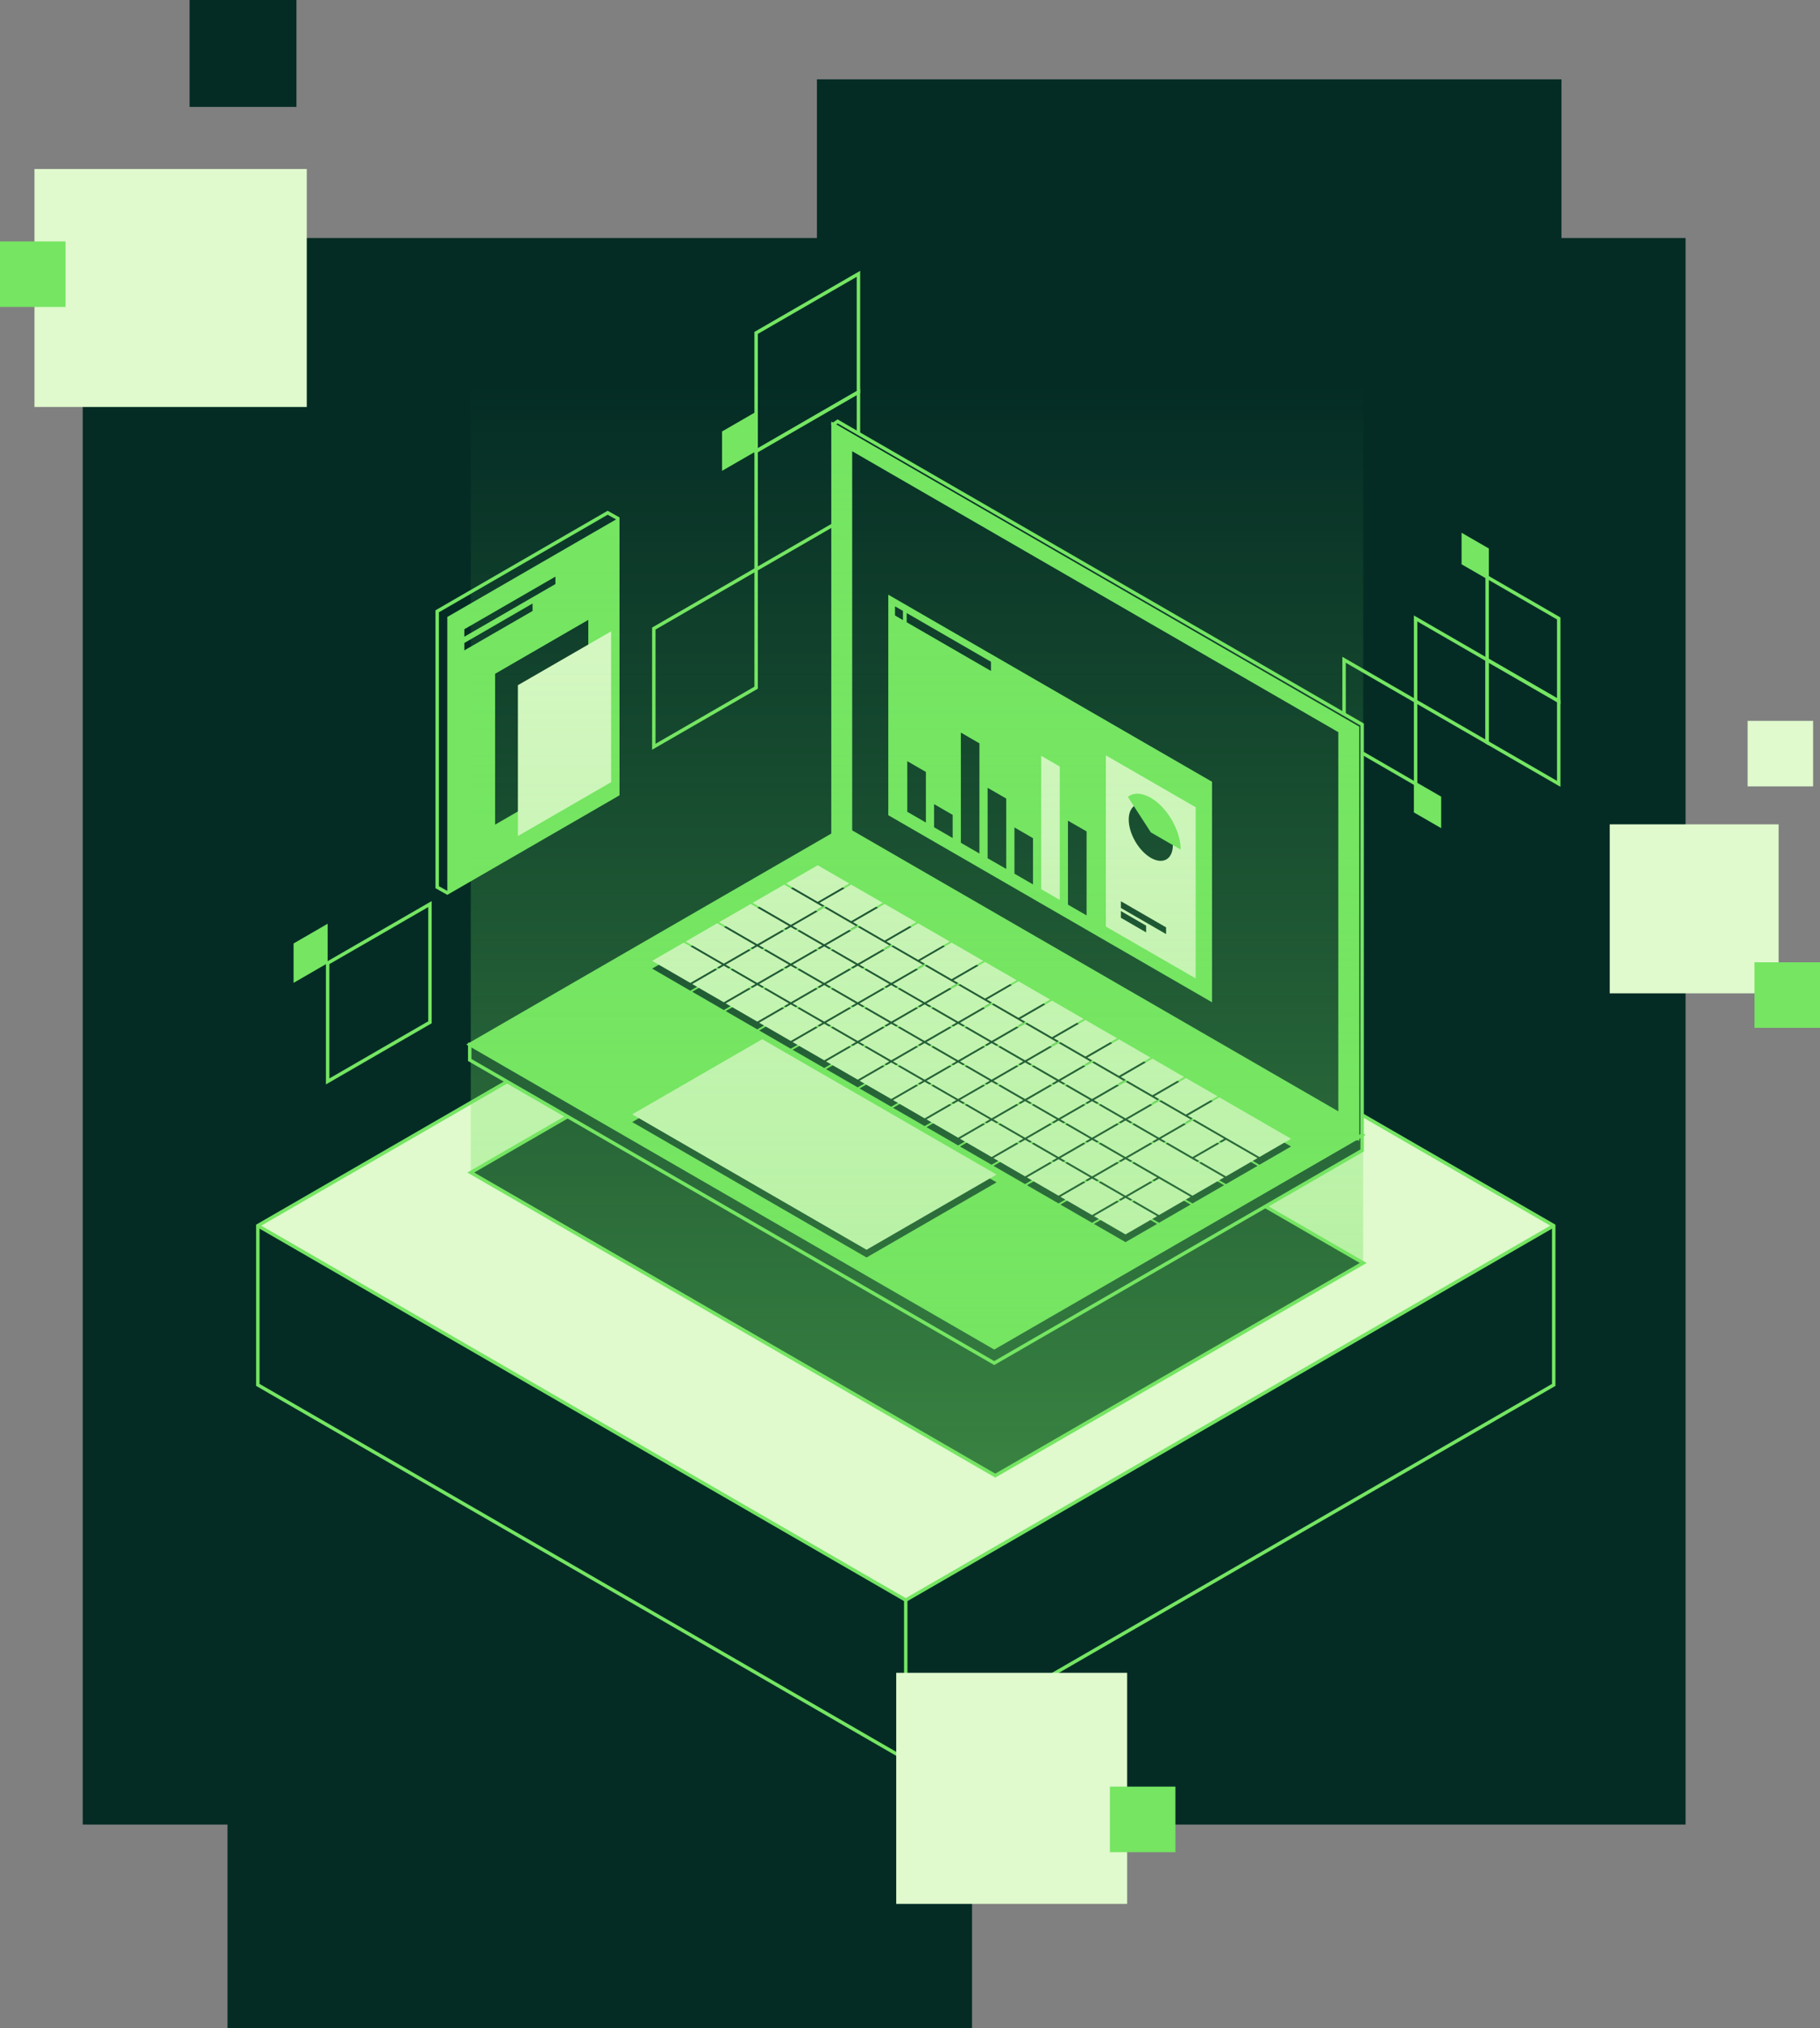 <?xml version="1.0"?>
<svg xmlns="http://www.w3.org/2000/svg" width="528" height="588" viewBox="0 0 528 588" fill="none">
<rect x="0" y="0" width="528" height="588" fill="#808080" stroke="none"/>
<rect x="24" y="69" width="465" height="460" fill="#042C25"/>
<rect x="237" y="23" width="216" height="188" fill="#042C25"/>
<rect x="66" y="400" width="216" height="188" fill="#042C25"/>
<rect x="10" y="49" width="79" height="69" fill="#E0F9CD"/>
<rect x="467" y="239" width="49" height="49" fill="#E0F9CD"/>
<rect x="507" y="209" width="19" height="19" fill="#E0F9CD"/>
<rect x="509" y="279" width="19" height="19" fill="#75E562"/>
<rect y="70" width="19" height="19" fill="#75E562"/>
<rect x="55" width="31" height="31" fill="#042C25"/>
<g clip-path="url(#clip0_1934_1052)">
<path d="M431.433 167.309L424.516 163.314V155.324L431.433 159.319V167.309Z" fill="#75E562" stroke="#75E562" stroke-miterlimit="10"/>
<path d="M417.599 239.25L410.681 235.255V227.266L417.599 231.261V239.25Z" fill="#75E562" stroke="#75E562" stroke-miterlimit="10"/>
<path d="M452.201 227.263L431.433 215.262V191.293L452.201 203.278V227.263Z" stroke="#75E562" stroke-miterlimit="10"/>
<path d="M452.201 203.279L431.433 191.294V167.309L452.201 179.309V203.279Z" stroke="#75E562" stroke-miterlimit="10"/>
<path d="M431.433 215.263L410.681 203.278V179.309L431.433 191.293V215.263Z" stroke="#75E562" stroke-miterlimit="10"/>
<path d="M410.681 227.263L389.929 215.262V191.293L410.681 203.278V227.263Z" stroke="#75E562" stroke-miterlimit="10"/>
<path d="M219.36 165.09L249.042 147.944V113.668L219.36 130.814V165.09Z" stroke="#75E562" stroke-miterlimit="10"/>
<path d="M219.36 130.813L249.042 113.667V79.391L219.36 96.521V130.813Z" stroke="#75E562" stroke-miterlimit="10"/>
<path d="M189.678 216.512L219.36 199.382V165.09L189.678 182.236V216.512Z" stroke="#75E562" stroke-miterlimit="10"/>
<path d="M219.36 130.812V119.387L209.471 125.091V136.517L219.36 130.812Z" fill="#75E562"/>
<path d="M258.931 153.664V142.238L249.042 147.943V159.384L258.931 153.664Z" fill="#75E562"/>
<path d="M262.765 246.809L450.748 355.358L262.765 463.924L74.799 355.358L262.765 246.809Z" fill="#E0F9CD"/>
<path d="M262.765 246.809L74.799 355.358V401.523L262.765 510.089L450.748 401.523V355.358L262.765 246.809Z" stroke="#75E562" stroke-miterlimit="10"/>
<path d="M262.765 510.09V463.925L450.747 355.359" stroke="#75E562" stroke-miterlimit="10"/>
<path d="M262.765 463.925L74.799 355.359" stroke="#75E562" stroke-miterlimit="10"/>
<path d="M288.741 427.826L136.576 339.954L243.307 278.305L395.473 366.177L288.741 427.826Z" fill="#042C25" stroke="#75E562" stroke-miterlimit="10"/>
<path d="M95.055 313.54L124.738 296.393V262.117L95.055 279.247V313.54Z" stroke="#75E562" stroke-miterlimit="10"/>
<path d="M95.055 279.246V267.82L85.167 273.541V284.966L95.055 279.246Z" fill="#75E562"/>
<path d="M179.23 150.306L176.29 148.66L126.831 177.232V257.226L129.77 258.872L179.23 230.3V150.306Z" stroke="#75E562" stroke-miterlimit="10"/>
<path d="M129.77 258.87L179.23 230.299V150.305L129.77 178.876V258.87Z" fill="#75E562"/>
<path d="M143.637 239.087L170.667 223.459V179.723L143.637 195.351V239.087Z" fill="#042C25"/>
<path d="M161.13 167.18L134.706 182.44V184.597L161.13 169.337V167.18Z" fill="#042C25"/>
<path d="M154.5 174.98L134.706 186.422V188.563L154.5 177.138V174.98Z" fill="#042C25"/>
<path d="M150.25 242.395L177.297 226.767V183.047L150.25 198.659V242.395Z" fill="#E0F9CD"/>
<path d="M385.744 328.099L243.02 245.676L142.87 303.506L136.272 302.835V307.325L288.438 395.197L395.169 333.548V329.057L385.744 328.099Z" fill="#042C25" stroke="#75E562" stroke-miterlimit="10"/>
<path d="M288.438 390.705L136.272 302.833L243.02 241.184L395.169 329.056L288.438 390.705Z" fill="#75E562" stroke="#75E562" stroke-miterlimit="10"/>
<path d="M237.221 263.7L228.051 258.395L237.221 253.105L246.39 258.395L237.221 263.7Z" fill="#042C25"/>
<path d="M246.934 269.309L237.748 264.004L246.934 258.715L256.103 264.004L246.934 269.309Z" fill="#042C25"/>
<path d="M256.647 274.919L247.461 269.613L256.647 264.324L265.816 269.613L256.647 274.919Z" fill="#042C25"/>
<path d="M266.36 280.528L257.174 275.223L266.36 269.934L275.529 275.223L266.36 280.528Z" fill="#042C25"/>
<path d="M276.057 286.134L266.887 280.828L276.057 275.539L285.242 280.828L276.057 286.134Z" fill="#042C25"/>
<path d="M285.77 291.743L276.6 286.438L285.77 281.148L294.956 286.438L285.77 291.743Z" fill="#042C25"/>
<path d="M295.483 297.352L286.313 292.047L295.483 286.758L304.653 292.047L295.483 297.352Z" fill="#042C25"/>
<path d="M305.196 302.962L296.026 297.656L305.196 292.367L314.366 297.656L305.196 302.962Z" fill="#042C25"/>
<path d="M314.909 308.571L305.739 303.266L314.909 297.977L324.079 303.266L314.909 308.571Z" fill="#042C25"/>
<path d="M324.622 314.18L315.452 308.875L324.622 303.586L333.792 308.875L324.622 314.18Z" fill="#042C25"/>
<path d="M334.335 319.79L325.165 314.485L334.335 309.195L343.505 314.485L334.335 319.79Z" fill="#042C25"/>
<path d="M344.048 325.399L334.878 320.094L344.048 314.805L353.218 320.094L344.048 325.399Z" fill="#042C25"/>
<path d="M248.835 281.63L239.649 276.324L248.835 271.035L258.005 276.324L248.835 281.63Z" fill="#042C25"/>
<path d="M239.122 276.02L229.936 270.715L239.122 265.426L248.291 270.715L239.122 276.02Z" fill="#042C25"/>
<path d="M229.409 270.412L218.338 264.004L227.508 258.715L238.578 265.107L229.409 270.412Z" fill="#042C25"/>
<path d="M258.548 287.239L249.362 281.934L258.548 276.645L267.718 281.934L258.548 287.239Z" fill="#042C25"/>
<path d="M268.245 292.845L259.075 287.54L268.245 282.234L277.431 287.54L268.245 292.845Z" fill="#042C25"/>
<path d="M277.958 298.454L268.788 293.149L277.958 287.844L287.144 293.149L277.958 298.454Z" fill="#042C25"/>
<path d="M287.671 304.064L278.501 298.758L287.671 293.453L296.841 298.758L287.671 304.064Z" fill="#042C25"/>
<path d="M297.384 309.657L288.214 304.368L297.384 299.062L306.554 304.368L297.384 309.657Z" fill="#042C25"/>
<path d="M307.097 315.266L297.927 309.977L307.097 304.672L316.267 309.977L307.097 315.266Z" fill="#042C25"/>
<path d="M316.81 320.876L307.64 315.586L316.81 310.281L325.98 315.586L316.81 320.876Z" fill="#042C25"/>
<path d="M326.523 326.485L317.353 321.196L326.523 315.891L335.693 321.196L326.523 326.485Z" fill="#042C25"/>
<path d="M336.236 332.094L327.066 326.805L336.236 321.5L345.406 326.805L336.236 332.094Z" fill="#042C25"/>
<path d="M345.949 337.7L336.763 332.411L345.949 327.105L355.119 332.411L345.949 337.7Z" fill="#042C25"/>
<path d="M355.662 343.309L346.476 338.02L355.662 332.715L364.832 338.02L355.662 343.309Z" fill="#042C25"/>
<path d="M239.122 287.239L229.936 281.934L239.122 276.645L248.291 281.934L239.122 287.239Z" fill="#042C25"/>
<path d="M229.409 281.63L220.239 276.324L229.409 271.035L238.578 276.324L229.409 281.63Z" fill="#042C25"/>
<path d="M219.695 276.021L208.625 269.613L217.794 264.324L228.865 270.716L219.695 276.021Z" fill="#042C25"/>
<path d="M248.835 292.845L239.649 287.54L248.835 282.234L258.005 287.54L248.835 292.845Z" fill="#042C25"/>
<path d="M258.548 298.454L249.362 293.149L258.548 287.844L267.718 293.149L258.548 298.454Z" fill="#042C25"/>
<path d="M268.245 304.064L259.075 298.758L268.245 293.453L277.431 298.758L268.245 304.064Z" fill="#042C25"/>
<path d="M277.958 309.657L268.788 304.368L277.958 299.062L287.144 304.368L277.958 309.657Z" fill="#042C25"/>
<path d="M287.671 315.266L278.501 309.977L287.671 304.672L296.841 309.977L287.671 315.266Z" fill="#042C25"/>
<path d="M297.384 320.876L288.214 315.586L297.384 310.281L306.554 315.586L297.384 320.876Z" fill="#042C25"/>
<path d="M307.097 326.485L297.927 321.196L307.097 315.891L316.267 321.196L307.097 326.485Z" fill="#042C25"/>
<path d="M316.81 332.094L307.64 326.805L316.81 321.5L325.98 326.805L316.81 332.094Z" fill="#042C25"/>
<path d="M326.523 337.7L317.353 332.411L326.523 327.105L335.693 332.411L326.523 337.7Z" fill="#042C25"/>
<path d="M345.949 348.918L327.066 338.02L336.236 332.715L355.119 343.629L345.949 348.918Z" fill="#042C25"/>
<path d="M229.409 292.845L220.239 287.54L229.409 282.234L238.578 287.54L229.409 292.845Z" fill="#042C25"/>
<path d="M219.696 287.239L210.526 281.934L219.696 276.645L228.865 281.934L219.696 287.239Z" fill="#042C25"/>
<path d="M209.982 281.631L198.911 275.223L208.081 269.934L219.152 276.325L209.982 281.631Z" fill="#042C25"/>
<path d="M239.122 298.454L229.936 293.149L239.122 287.844L248.291 293.149L239.122 298.454Z" fill="#042C25"/>
<path d="M248.835 304.064L239.649 298.758L248.835 293.453L258.005 298.758L248.835 304.064Z" fill="#042C25"/>
<path d="M258.548 309.657L249.362 304.368L258.548 299.062L267.718 304.368L258.548 309.657Z" fill="#042C25"/>
<path d="M268.245 315.266L259.075 309.977L268.245 304.672L277.431 309.977L268.245 315.266Z" fill="#042C25"/>
<path d="M277.958 320.876L268.788 315.586L277.958 310.281L287.144 315.586L277.958 320.876Z" fill="#042C25"/>
<path d="M287.671 326.485L278.501 321.196L287.671 315.891L296.841 321.196L287.671 326.485Z" fill="#042C25"/>
<path d="M297.384 332.094L288.214 326.805L297.384 321.5L306.554 326.805L297.384 332.094Z" fill="#042C25"/>
<path d="M307.097 337.7L297.927 332.411L307.097 327.105L316.267 332.411L307.097 337.7Z" fill="#042C25"/>
<path d="M316.81 343.309L307.64 338.02L316.81 332.715L325.98 338.02L316.81 343.309Z" fill="#042C25"/>
<path d="M326.523 348.919L317.353 343.629L326.523 338.324L335.693 343.629L326.523 348.919Z" fill="#042C25"/>
<path d="M336.236 354.528L327.066 349.239L336.236 343.934L345.406 349.239L336.236 354.528Z" fill="#042C25"/>
<path d="M219.696 298.454L210.526 293.149L219.696 287.844L228.865 293.149L219.696 298.454Z" fill="#042C25"/>
<path d="M209.983 292.845L200.813 287.54L209.983 282.234L219.152 287.54L209.983 292.845Z" fill="#042C25"/>
<path d="M200.269 287.236L189.198 280.828L198.368 275.539L209.439 281.931L200.269 287.236Z" fill="#042C25"/>
<path d="M229.409 304.064L220.239 298.758L229.409 293.453L238.578 298.758L229.409 304.064Z" fill="#042C25"/>
<path d="M239.122 309.657L229.936 304.368L239.122 299.062L248.291 304.368L239.122 309.657Z" fill="#042C25"/>
<path d="M248.835 315.266L239.649 309.977L248.835 304.672L258.005 309.977L248.835 315.266Z" fill="#042C25"/>
<path d="M258.548 320.876L249.362 315.586L258.548 310.281L267.718 315.586L258.548 320.876Z" fill="#042C25"/>
<path d="M268.245 326.485L259.075 321.196L268.245 315.891L277.431 321.196L268.245 326.485Z" fill="#042C25"/>
<path d="M277.958 332.094L268.788 326.805L277.958 321.5L287.144 326.805L277.958 332.094Z" fill="#042C25"/>
<path d="M287.671 337.7L278.501 332.411L287.671 327.105L296.841 332.411L287.671 337.7Z" fill="#042C25"/>
<path d="M297.384 343.309L288.214 338.02L297.384 332.715L306.554 338.02L297.384 343.309Z" fill="#042C25"/>
<path d="M307.097 348.919L297.927 343.629L307.097 338.324L316.267 343.629L307.097 348.919Z" fill="#042C25"/>
<path d="M316.81 354.528L307.64 349.239L316.81 343.934L325.98 349.239L316.81 354.528Z" fill="#042C25"/>
<path d="M326.523 360.137L317.353 354.848L326.523 349.543L335.693 354.848L326.523 360.137Z" fill="#042C25"/>
<path d="M365.375 337.7L344.591 325.699L353.761 320.41L374.545 332.411L365.375 337.7Z" fill="#042C25"/>
<path d="M251.391 364.581L183.415 325.319L221.133 303.539L289.109 342.801L251.391 364.581Z" fill="#042C25"/>
<path d="M237.221 261.462L228.051 256.156L237.221 250.867L246.39 256.156L237.221 261.462Z" fill="#E0F9CD"/>
<path d="M246.934 267.071L237.748 261.766L246.934 256.477L256.103 261.766L246.934 267.071Z" fill="#E0F9CD"/>
<path d="M256.647 272.68L247.461 267.375L256.647 262.086L265.816 267.375L256.647 272.68Z" fill="#E0F9CD"/>
<path d="M266.36 278.29L257.174 272.985L266.36 267.695L275.529 272.985L266.36 278.29Z" fill="#E0F9CD"/>
<path d="M276.057 283.896L266.887 278.59L276.057 273.285L285.242 278.59L276.057 283.896Z" fill="#E0F9CD"/>
<path d="M285.77 289.505L276.6 284.2L285.77 278.895L294.956 284.2L285.77 289.505Z" fill="#E0F9CD"/>
<path d="M295.483 295.098L286.313 289.809L295.483 284.504L304.653 289.809L295.483 295.098Z" fill="#E0F9CD"/>
<path d="M305.196 300.708L296.026 295.419L305.196 290.113L314.366 295.419L305.196 300.708Z" fill="#E0F9CD"/>
<path d="M314.909 306.317L305.739 301.028L314.909 295.723L324.079 301.028L314.909 306.317Z" fill="#E0F9CD"/>
<path d="M324.622 311.927L315.452 306.637L324.622 301.332L333.792 306.637L324.622 311.927Z" fill="#E0F9CD"/>
<path d="M334.335 317.536L325.165 312.247L334.335 306.941L343.505 312.247L334.335 317.536Z" fill="#E0F9CD"/>
<path d="M344.048 323.141L334.878 317.852L344.048 312.547L353.218 317.852L344.048 323.141Z" fill="#E0F9CD"/>
<path d="M248.835 279.376L239.649 274.086L248.835 268.781L258.005 274.086L248.835 279.376Z" fill="#E0F9CD"/>
<path d="M239.122 273.766L229.936 268.477L239.122 263.172L248.291 268.477L239.122 273.766Z" fill="#E0F9CD"/>
<path d="M229.409 268.158L218.338 261.766L227.508 256.477L238.578 262.868L229.409 268.158Z" fill="#E0F9CD"/>
<path d="M258.548 284.985L249.362 279.696L258.548 274.391L267.718 279.696L258.548 284.985Z" fill="#E0F9CD"/>
<path d="M268.245 290.594L259.075 285.305L268.245 280L277.431 285.305L268.245 290.594Z" fill="#E0F9CD"/>
<path d="M277.958 296.2L268.788 290.911L277.958 285.605L287.144 290.911L277.958 296.2Z" fill="#E0F9CD"/>
<path d="M287.671 301.809L278.501 296.52L287.671 291.215L296.841 296.52L287.671 301.809Z" fill="#E0F9CD"/>
<path d="M297.384 307.419L288.214 302.129L297.384 296.824L306.554 302.129L297.384 307.419Z" fill="#E0F9CD"/>
<path d="M307.097 313.028L297.927 307.739L307.097 302.434L316.267 307.739L307.097 313.028Z" fill="#E0F9CD"/>
<path d="M316.81 318.637L307.64 313.348L316.81 308.043L325.98 313.348L316.81 318.637Z" fill="#E0F9CD"/>
<path d="M326.523 324.247L317.353 318.958L326.523 313.652L335.693 318.958L326.523 324.247Z" fill="#E0F9CD"/>
<path d="M336.236 329.856L327.066 324.551L336.236 319.262L345.406 324.551L336.236 329.856Z" fill="#E0F9CD"/>
<path d="M345.949 335.462L336.763 330.156L345.949 324.867L355.119 330.156L345.949 335.462Z" fill="#E0F9CD"/>
<path d="M355.662 341.071L346.476 335.766L355.662 330.477L364.832 335.766L355.662 341.071Z" fill="#E0F9CD"/>
<path d="M239.122 284.985L229.936 279.696L239.122 274.391L248.291 279.696L239.122 284.985Z" fill="#E0F9CD"/>
<path d="M229.409 279.376L220.239 274.086L229.409 268.781L238.578 274.086L229.409 279.376Z" fill="#E0F9CD"/>
<path d="M219.695 273.767L208.625 267.375L217.794 262.086L228.865 268.478L219.695 273.767Z" fill="#E0F9CD"/>
<path d="M248.835 290.594L239.649 285.305L248.835 280L258.005 285.305L248.835 290.594Z" fill="#E0F9CD"/>
<path d="M258.548 296.2L249.362 290.911L258.548 285.605L267.718 290.911L258.548 296.2Z" fill="#E0F9CD"/>
<path d="M268.245 301.809L259.075 296.52L268.245 291.215L277.431 296.52L268.245 301.809Z" fill="#E0F9CD"/>
<path d="M277.958 307.419L268.788 302.129L277.958 296.824L287.144 302.129L277.958 307.419Z" fill="#E0F9CD"/>
<path d="M287.671 313.028L278.501 307.739L287.671 302.434L296.841 307.739L287.671 313.028Z" fill="#E0F9CD"/>
<path d="M297.384 318.637L288.214 313.348L297.384 308.043L306.554 313.348L297.384 318.637Z" fill="#E0F9CD"/>
<path d="M307.097 324.247L297.927 318.958L307.097 313.652L316.267 318.958L307.097 324.247Z" fill="#E0F9CD"/>
<path d="M316.81 329.856L307.64 324.551L316.81 319.262L325.98 324.551L316.81 329.856Z" fill="#E0F9CD"/>
<path d="M326.523 335.462L317.353 330.156L326.523 324.867L335.693 330.156L326.523 335.462Z" fill="#E0F9CD"/>
<path d="M345.949 346.68L327.066 335.766L336.236 330.477L355.119 341.375L345.949 346.68Z" fill="#E0F9CD"/>
<path d="M229.409 290.594L220.239 285.305L229.409 280L238.578 285.305L229.409 290.594Z" fill="#E0F9CD"/>
<path d="M219.696 284.985L210.526 279.696L219.696 274.391L228.865 279.696L219.696 284.985Z" fill="#E0F9CD"/>
<path d="M209.982 279.377L198.911 272.985L208.081 267.68L219.152 274.088L209.982 279.377Z" fill="#E0F9CD"/>
<path d="M239.122 296.2L229.936 290.911L239.122 285.605L248.291 290.911L239.122 296.2Z" fill="#E0F9CD"/>
<path d="M248.835 301.809L239.649 296.52L248.835 291.215L258.005 296.52L248.835 301.809Z" fill="#E0F9CD"/>
<path d="M258.548 307.419L249.362 302.129L258.548 296.824L267.718 302.129L258.548 307.419Z" fill="#E0F9CD"/>
<path d="M268.245 313.028L259.075 307.739L268.245 302.434L277.431 307.739L268.245 313.028Z" fill="#E0F9CD"/>
<path d="M277.958 318.637L268.788 313.348L277.958 308.043L287.144 313.348L277.958 318.637Z" fill="#E0F9CD"/>
<path d="M287.671 324.247L278.501 318.942L287.671 313.652L296.841 318.958L287.671 324.247Z" fill="#E0F9CD"/>
<path d="M297.384 329.856L288.214 324.551L297.384 319.262L306.554 324.551L297.384 329.856Z" fill="#E0F9CD"/>
<path d="M307.097 335.462L297.927 330.156L307.097 324.867L316.267 330.156L307.097 335.462Z" fill="#E0F9CD"/>
<path d="M316.81 341.071L307.64 335.766L316.81 330.477L325.98 335.766L316.81 341.071Z" fill="#E0F9CD"/>
<path d="M326.523 346.68L317.353 341.375L326.523 336.086L335.693 341.375L326.523 346.68Z" fill="#E0F9CD"/>
<path d="M336.236 352.29L327.066 346.985L336.236 341.695L345.406 346.985L336.236 352.29Z" fill="#E0F9CD"/>
<path d="M219.696 296.2L210.526 290.911L219.696 285.605L228.865 290.911L219.696 296.2Z" fill="#E0F9CD"/>
<path d="M209.983 290.594L200.813 285.305L209.983 280L219.152 285.305L209.983 290.594Z" fill="#E0F9CD"/>
<path d="M200.269 284.982L189.198 278.59L198.368 273.285L209.439 279.693L200.269 284.982Z" fill="#E0F9CD"/>
<path d="M229.409 301.809L220.239 296.52L229.409 291.215L238.578 296.52L229.409 301.809Z" fill="#E0F9CD"/>
<path d="M239.122 307.419L229.936 302.129L239.122 296.824L248.291 302.129L239.122 307.419Z" fill="#E0F9CD"/>
<path d="M248.835 313.028L239.649 307.739L248.835 302.434L258.005 307.739L248.835 313.028Z" fill="#E0F9CD"/>
<path d="M258.548 318.637L249.362 313.348L258.548 308.043L267.718 313.348L258.548 318.637Z" fill="#E0F9CD"/>
<path d="M268.245 324.247L259.075 318.942L268.245 313.652L277.431 318.942L268.245 324.247Z" fill="#E0F9CD"/>
<path d="M277.958 329.856L268.788 324.551L277.958 319.262L287.144 324.551L277.958 329.856Z" fill="#E0F9CD"/>
<path d="M287.671 335.462L278.501 330.156L287.671 324.867L296.841 330.156L287.671 335.462Z" fill="#E0F9CD"/>
<path d="M297.384 341.071L288.214 335.766L297.384 330.477L306.554 335.766L297.384 341.071Z" fill="#E0F9CD"/>
<path d="M307.097 346.68L297.927 341.375L307.097 336.086L316.267 341.375L307.097 346.68Z" fill="#E0F9CD"/>
<path d="M316.81 352.29L307.64 346.985L316.81 341.695L325.98 346.985L316.81 352.29Z" fill="#E0F9CD"/>
<path d="M326.523 357.899L317.353 352.594L326.523 347.305L335.693 352.594L326.523 357.899Z" fill="#E0F9CD"/>
<path d="M365.375 335.462L344.591 323.461L353.761 318.156L374.545 330.157L365.375 335.462Z" fill="#E0F9CD"/>
<path d="M251.391 362.343L183.415 323.081L221.133 301.301L289.109 340.547L251.391 362.343Z" fill="#E0F9CD"/>
<path d="M247.141 124.581L243.02 122.184L241.662 123.078L243.02 127.057V241.184L393.14 327.889L393.827 329.951L395.169 329.056V210.056L247.141 124.581Z" fill="#042C25" stroke="#75E562" stroke-miterlimit="10"/>
<path d="M393.827 210.966L241.662 123.078V242.078L393.827 329.95V210.966Z" fill="#75E562" stroke="#75E562" stroke-miterlimit="10"/>
<path d="M388.763 211.988L246.726 129.965V241.039L388.763 323.079V211.988Z" fill="#042C25" stroke="#75E562" stroke-miterlimit="10"/>
<path d="M351.62 290.591L257.701 236.356V172.422L351.62 226.657V290.591Z" fill="#75E562"/>
<path d="M268.612 223.811L263.212 220.695V235.365L268.612 238.481V223.811Z" fill="#042C25"/>
<path d="M276.376 236.261L270.992 233.145V239.856L276.376 242.972V236.261Z" fill="#042C25"/>
<path d="M284.14 215.518L278.756 212.402V244.346L284.14 247.462V215.518Z" fill="#042C25"/>
<path d="M291.92 231.53L286.521 228.414V248.836L291.92 251.936V231.53Z" fill="#042C25"/>
<path d="M299.684 243.018L294.301 239.902V253.309L299.684 256.425V243.018Z" fill="#042C25"/>
<path d="M307.448 222.245L302.065 219.129V257.8L307.448 260.916V222.245Z" fill="#E0F9CD"/>
<path d="M315.228 241.053L309.829 237.953V262.29L315.228 265.406V241.053Z" fill="#042C25"/>
<path d="M261.95 179.788L259.65 178.446V175.793L261.95 177.119V179.788Z" fill="#042C25"/>
<path d="M287.495 194.537L263.037 180.411V177.742L287.495 191.868V194.537Z" fill="#042C25"/>
<path d="M346.876 283.673L320.82 268.637V219.004L346.876 234.041V283.673Z" fill="#E0F9CD"/>
<path d="M338.389 249.166C340.887 247.723 340.885 243.041 338.384 238.707C335.883 234.374 331.829 232.03 329.331 233.473C326.832 234.916 326.834 239.599 329.336 243.933C331.837 248.266 335.89 250.609 338.389 249.166Z" fill="#042C25"/>
<path d="M333.856 241.327L342.53 246.329C342.53 240.832 338.616 234.056 333.856 231.308C331.284 229.822 328.855 229.726 327.21 231.052L333.856 241.311V241.327Z" fill="#75E562"/>
<path d="M338.297 268.875L325.181 261.301V263.25L338.297 270.825V268.875Z" fill="#042C25"/>
<path d="M332.498 268.379L325.181 264.145V266.094L332.498 270.329V268.379Z" fill="#042C25"/>
<path opacity="0.5" d="M395.473 366.177V84.152H136.576V339.954L288.741 427.826L395.473 366.177Z" fill="url(#paint0_linear_1934_1052)"/>
</g>
<rect x="260" y="485" width="67" height="67" fill="#E0F9CD"/>
<rect x="322" y="518" width="19" height="19" fill="#75E562"/>
<defs>
<linearGradient id="paint0_linear_1934_1052" x1="266.024" y1="450.773" x2="266.024" y2="111.206" gradientUnits="userSpaceOnUse">
<stop stop-color="#75E562"/>
<stop offset="1" stop-color="#75E562" stop-opacity="0"/>
</linearGradient>
<clipPath id="clip0_1934_1052">
<rect width="379" height="433" fill="white" transform="translate(74 78)"/>
</clipPath>
</defs>
</svg>
